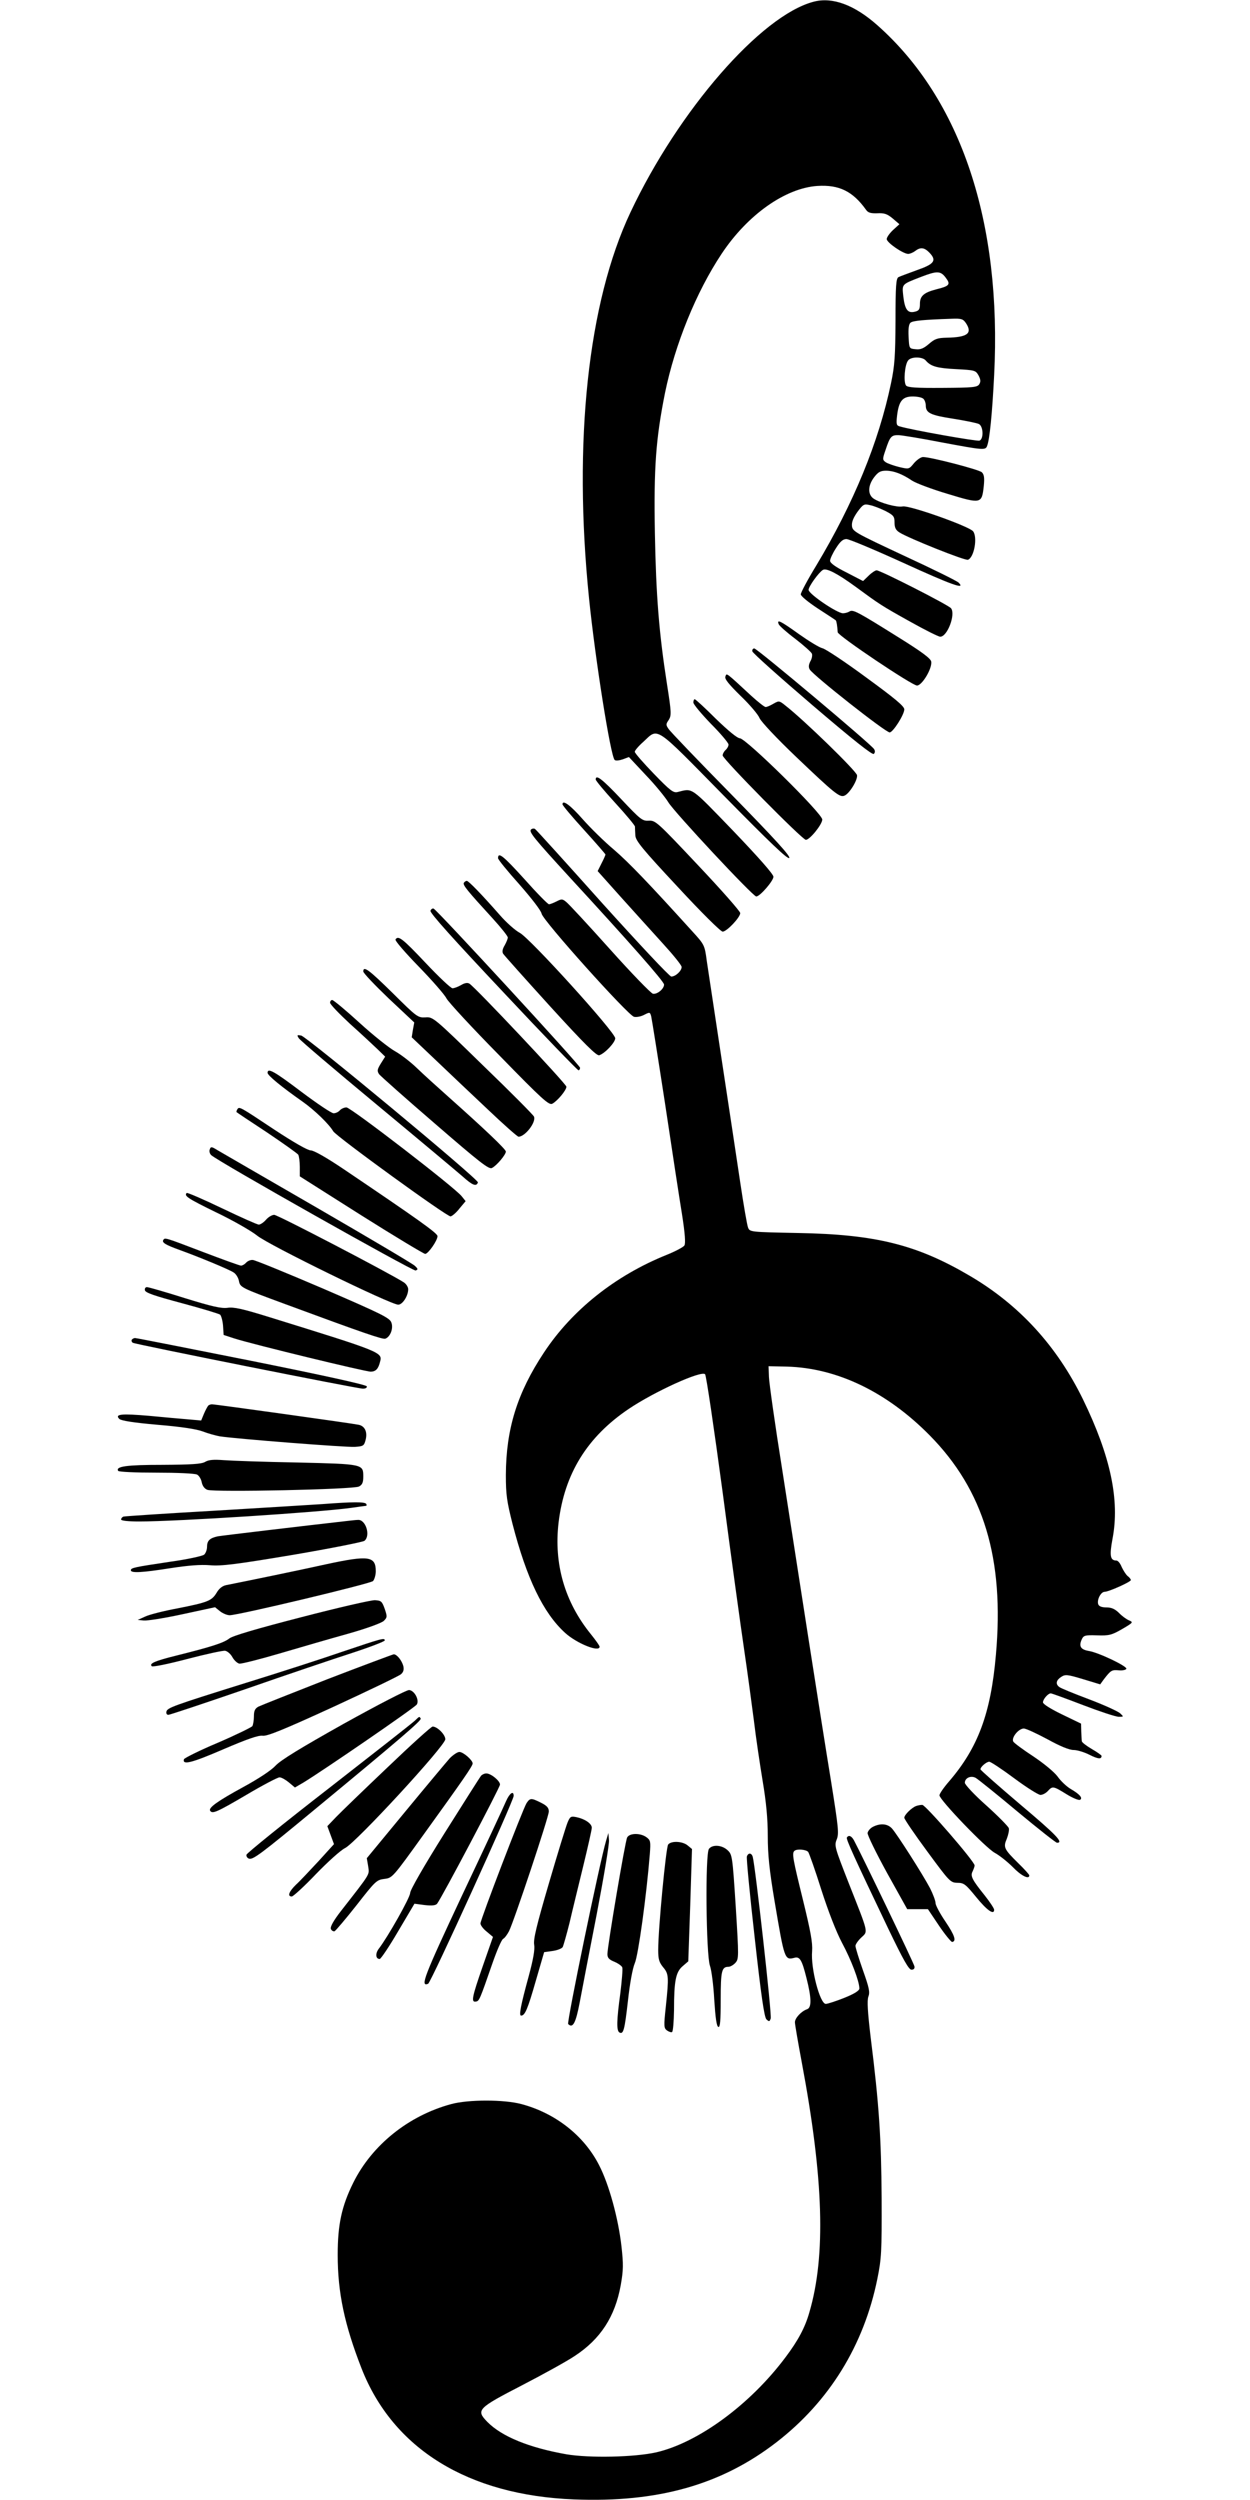 <?xml version="1.0" standalone="no"?>
<!DOCTYPE svg PUBLIC "-//W3C//DTD SVG 20010904//EN"
 "http://www.w3.org/TR/2001/REC-SVG-20010904/DTD/svg10.dtd">
<svg version="1.0" xmlns="http://www.w3.org/2000/svg"
 width="640pt" height="1280pt" viewBox="0 0 640 1280"
 preserveAspectRatio="xMidYMid meet">
<g transform="translate(0,1280) scale(0.1,-0.1)"
fill="#000000" stroke="none">
<path d="M4165 12791 c-269 -71 -691 -556 -937 -1078 -218 -462 -294 -1174
-212 -1978 32 -314 110 -805 131 -826 5 -5 23 -3 41 3 l32 12 87 -93 c49 -51
100 -114 115 -139 30 -50 433 -482 450 -482 19 0 88 80 88 101 0 13 -75 98
-207 236 -222 230 -205 217 -283 198 -22 -6 -38 6 -123 94 -53 55 -97 105 -97
112 0 6 19 29 43 50 80 74 52 92 414 -276 236 -240 326 -326 334 -318 8 8 -72
96 -296 325 -169 172 -314 323 -322 336 -14 20 -14 25 1 46 14 23 14 37 -9
183 -41 263 -56 453 -62 773 -6 337 5 484 52 719 51 248 159 515 290 712 133
200 326 336 490 347 111 7 181 -27 249 -122 10 -15 24 -19 57 -18 36 2 51 -3
79 -26 l35 -30 -33 -30 c-17 -16 -32 -37 -32 -46 0 -18 84 -76 110 -76 9 0 25
7 36 15 27 21 47 18 73 -9 38 -40 25 -58 -64 -89 -44 -16 -87 -32 -95 -36 -12
-7 -15 -44 -15 -222 -1 -181 -4 -231 -23 -321 -63 -302 -191 -614 -383 -934
-44 -72 -79 -138 -79 -147 0 -9 38 -40 88 -73 48 -31 89 -58 91 -60 4 -4 8
-28 10 -61 1 -18 381 -273 406 -273 26 0 78 87 73 122 -2 16 -46 49 -168 125
-211 132 -233 144 -251 132 -8 -5 -23 -9 -33 -9 -30 0 -176 99 -176 120 0 17
51 88 73 102 18 11 74 -18 166 -85 124 -91 132 -97 283 -181 75 -42 143 -76
152 -76 37 0 80 116 55 146 -14 17 -361 194 -381 194 -6 0 -25 -12 -40 -27
l-29 -28 -85 44 c-56 28 -84 48 -84 60 0 9 13 38 30 64 22 35 36 47 54 47 13
0 142 -54 287 -120 254 -116 325 -141 287 -103 -9 9 -135 71 -280 138 -250
117 -263 124 -266 152 -2 20 7 42 28 72 29 39 34 42 63 35 18 -3 53 -17 80
-30 42 -22 47 -28 47 -59 0 -26 6 -39 25 -51 45 -29 337 -146 351 -140 32 12
50 116 26 146 -22 26 -326 134 -360 127 -29 -6 -114 17 -149 40 -31 21 -30 67
3 110 20 26 32 33 60 33 40 0 84 -17 134 -51 20 -13 102 -44 183 -68 171 -52
174 -51 184 41 4 41 2 58 -10 70 -15 14 -261 78 -301 78 -11 0 -31 -14 -46
-31 -26 -32 -26 -32 -77 -20 -28 7 -59 18 -69 25 -16 12 -16 16 0 62 23 70 30
77 68 76 18 -1 117 -17 219 -37 214 -40 225 -41 233 -18 13 32 26 164 36 361
40 784 -169 1412 -597 1792 -118 105 -231 147 -328 121z m678 -1414 c25 -33
18 -42 -48 -58 -65 -17 -85 -34 -85 -75 0 -28 -5 -35 -26 -40 -36 -9 -51 10
-59 78 -7 65 -10 61 90 100 83 32 101 32 128 -5z m103 -232 c34 -52 7 -72 -98
-74 -49 -1 -62 -6 -92 -32 -27 -23 -43 -30 -68 -27 -33 3 -33 3 -36 64 -2 42
1 64 10 72 13 10 64 15 210 20 51 2 59 -1 74 -23z m-206 -191 c26 -30 57 -39
155 -44 96 -5 100 -6 115 -32 11 -21 12 -32 4 -45 -10 -16 -31 -18 -188 -19
-137 -1 -178 2 -187 12 -14 18 -7 108 11 129 16 20 74 19 90 -1z m-12 -196 c7
-7 12 -22 12 -34 0 -39 25 -50 141 -68 63 -10 121 -22 131 -27 23 -12 25 -77
3 -85 -12 -5 -350 55 -409 73 -16 4 -18 12 -13 55 9 75 28 98 80 98 24 0 48
-5 55 -12z"/>
<path d="M3987 9604 c3 -8 41 -42 85 -75 44 -34 82 -68 85 -76 3 -8 0 -26 -8
-39 -9 -18 -10 -30 -3 -42 20 -32 388 -322 409 -322 17 0 75 91 75 118 0 16
-48 56 -196 164 -107 79 -208 146 -223 149 -15 3 -69 36 -120 72 -96 69 -115
78 -104 51z"/>
<path d="M3852 9465 c2 -9 140 -132 307 -275 213 -182 308 -257 315 -250 7 7
7 16 1 25 -18 27 -599 515 -613 515 -7 0 -12 -7 -10 -15z"/>
<path d="M3714 9336 c-5 -12 17 -39 78 -99 47 -45 90 -96 97 -114 8 -18 85
-101 190 -201 192 -183 220 -206 244 -196 25 9 69 80 65 105 -3 21 -271 282
-366 356 -32 26 -34 26 -62 10 -15 -9 -33 -17 -40 -17 -6 0 -39 26 -73 57
-134 124 -126 118 -133 99z"/>
<path d="M3550 9203 c0 -9 41 -58 90 -109 50 -50 90 -98 90 -106 0 -9 -7 -21
-15 -28 -8 -7 -15 -20 -15 -28 0 -18 408 -432 426 -432 20 0 84 79 84 104 0
31 -391 416 -422 416 -13 0 -60 39 -123 100 -55 55 -104 100 -108 100 -4 0 -7
-8 -7 -17z"/>
<path d="M3050 8809 c0 -6 45 -60 100 -120 55 -60 100 -114 101 -121 0 -7 1
-28 2 -46 2 -27 34 -67 216 -262 122 -132 221 -230 231 -230 21 0 90 73 90 95
0 9 -97 119 -216 245 -209 222 -218 230 -252 228 -33 -2 -42 5 -141 110 -98
104 -131 129 -131 101z"/>
<path d="M2880 8682 c0 -6 50 -65 110 -131 61 -67 110 -124 110 -126 0 -3 -9
-24 -20 -45 l-20 -40 118 -132 c66 -73 162 -180 215 -238 53 -58 97 -112 97
-121 0 -20 -31 -49 -53 -49 -9 0 -167 169 -352 374 -184 206 -340 378 -346
382 -6 3 -15 2 -20 -3 -12 -12 12 -42 197 -244 301 -327 484 -534 484 -550 0
-22 -35 -51 -57 -47 -10 2 -109 104 -220 228 -111 124 -212 233 -224 242 -19
16 -24 16 -49 3 -16 -8 -34 -15 -39 -15 -6 0 -63 58 -127 130 -108 119 -134
140 -134 106 0 -7 49 -67 109 -134 64 -73 111 -134 114 -150 7 -36 442 -520
473 -528 12 -3 35 1 52 10 29 15 30 14 36 -7 3 -12 35 -213 71 -447 35 -234
74 -489 87 -568 15 -96 19 -149 12 -159 -5 -8 -46 -30 -91 -48 -263 -106 -484
-282 -628 -500 -137 -207 -194 -391 -195 -627 0 -101 5 -135 34 -250 72 -279
157 -456 269 -558 59 -54 177 -102 177 -71 0 5 -20 33 -44 63 -135 166 -191
361 -166 573 30 249 146 438 360 582 131 88 370 197 390 177 6 -6 46 -278 90
-605 43 -328 93 -690 110 -805 17 -115 39 -279 50 -364 10 -85 31 -225 45
-310 18 -107 26 -193 26 -280 0 -95 8 -175 35 -335 50 -296 51 -302 101 -289
28 8 39 -11 62 -103 26 -102 27 -151 4 -160 -30 -10 -63 -45 -63 -67 0 -11 16
-103 35 -205 112 -596 124 -990 39 -1280 -22 -78 -58 -145 -122 -230 -180
-241 -446 -437 -662 -487 -111 -25 -341 -30 -460 -10 -192 34 -331 91 -405
166 -59 61 -51 69 181 189 110 57 229 123 266 148 133 87 207 202 236 362 14
79 14 108 4 199 -16 143 -64 319 -115 417 -77 151 -224 266 -397 312 -89 24
-272 24 -360 0 -218 -59 -405 -209 -501 -402 -60 -121 -80 -215 -80 -370 0
-194 35 -358 122 -581 161 -412 546 -650 1089 -671 429 -17 754 75 1036 293
270 209 447 496 516 836 21 104 23 137 22 413 -2 308 -13 480 -56 822 -16 135
-19 190 -12 210 9 23 4 46 -28 136 -21 60 -38 115 -38 124 0 8 13 27 30 43 35
33 39 16 -64 277 -72 184 -75 193 -62 225 12 30 9 60 -29 298 -24 146 -75 470
-114 720 -39 250 -100 644 -136 875 -37 231 -67 445 -68 475 l-2 55 94 -2
c257 -7 512 -130 731 -352 277 -281 383 -632 339 -1124 -26 -300 -92 -476
-240 -648 -27 -31 -49 -63 -49 -71 0 -23 238 -271 284 -295 22 -12 63 -44 91
-72 43 -45 85 -66 85 -43 0 4 -25 32 -56 62 -74 73 -78 82 -59 126 8 21 13 45
10 54 -3 9 -55 62 -115 116 -61 54 -110 107 -110 116 0 25 31 39 56 25 12 -7
108 -84 213 -172 106 -88 197 -160 203 -160 35 0 -2 39 -187 195 -113 96 -205
177 -205 181 0 13 31 39 45 39 7 0 65 -38 128 -85 63 -47 124 -85 134 -85 11
0 28 9 38 20 24 26 27 26 95 -16 32 -20 64 -33 70 -29 15 9 -2 29 -49 56 -20
12 -50 40 -66 63 -18 24 -69 66 -124 103 -52 34 -98 68 -103 76 -11 20 27 67
54 67 11 0 65 -25 121 -55 65 -36 112 -55 134 -55 18 0 55 -11 82 -25 44 -22
61 -23 61 -5 0 3 -22 19 -50 35 -27 16 -51 34 -51 40 -1 5 -2 28 -3 50 l-1 40
-97 47 c-58 28 -98 53 -98 62 0 16 26 46 40 46 5 0 79 -27 165 -60 86 -33 168
-60 183 -60 26 0 26 0 7 18 -11 10 -83 43 -160 72 -77 29 -146 57 -152 63 -20
15 -15 35 10 51 21 14 31 13 111 -11 l89 -27 18 25 c37 48 41 50 77 47 19 -2
37 2 39 8 4 13 -142 83 -192 91 -42 7 -52 24 -37 58 10 22 16 24 79 22 61 -2
74 1 128 32 58 34 58 35 35 45 -14 6 -37 23 -52 39 -20 19 -37 27 -63 27 -23
0 -38 5 -42 16 -8 22 13 64 33 64 21 0 134 51 134 60 0 4 -7 14 -17 21 -9 8
-22 29 -30 46 -7 18 -19 33 -27 33 -32 0 -36 25 -20 111 38 198 -10 424 -151
714 -134 274 -326 484 -580 633 -270 159 -481 212 -878 219 -247 5 -248 5
-257 28 -5 12 -23 117 -40 231 -17 115 -60 398 -95 629 -35 231 -69 458 -76
503 -11 83 -12 85 -73 152 -221 244 -326 354 -403 420 -49 41 -120 111 -159
155 -64 73 -104 102 -104 77z m1258 -5364 c5 -7 36 -94 67 -193 36 -112 76
-215 106 -272 47 -87 89 -198 89 -234 0 -11 -25 -27 -77 -48 -43 -17 -86 -31
-95 -31 -30 0 -78 183 -70 270 3 44 -7 99 -47 263 -51 207 -57 238 -44 250 11
12 60 8 71 -5z"/>
<path d="M2375 8280 c-7 -11 19 -42 148 -183 42 -46 77 -90 77 -97 0 -6 -7
-24 -16 -40 -11 -18 -14 -33 -8 -43 5 -8 114 -130 242 -271 174 -191 237 -253
250 -249 30 10 82 66 82 87 0 31 -437 513 -489 540 -23 12 -69 53 -102 91 -93
106 -160 175 -169 175 -5 0 -12 -5 -15 -10z"/>
<path d="M2204 8137 c-4 -11 117 -145 372 -416 207 -221 381 -401 386 -401 4
0 8 6 8 13 0 13 -733 809 -750 815 -6 2 -13 -3 -16 -11z"/>
<path d="M2025 7990 c-4 -6 50 -68 118 -138 69 -71 133 -144 143 -164 11 -20
132 -151 271 -292 222 -228 254 -256 271 -247 26 14 72 69 72 87 0 14 -469
512 -497 528 -10 6 -25 3 -43 -8 -16 -9 -35 -16 -43 -16 -9 0 -71 59 -138 130
-118 125 -140 142 -154 120z"/>
<path d="M1860 7826 c0 -8 59 -70 130 -138 l131 -123 -7 -38 -6 -38 119 -113
c65 -62 185 -176 268 -254 82 -78 154 -142 160 -142 33 0 91 74 79 103 -2 7
-120 126 -261 262 -253 247 -256 249 -295 246 -39 -2 -44 2 -167 124 -122 120
-151 142 -151 111z"/>
<path d="M1690 7666 c0 -8 46 -56 102 -108 57 -51 120 -110 141 -130 l39 -38
-22 -35 c-19 -31 -20 -38 -9 -55 8 -10 137 -125 287 -254 230 -199 276 -235
291 -226 24 12 71 68 71 84 0 12 -112 118 -295 281 -55 49 -127 114 -160 146
-33 32 -84 71 -113 87 -29 16 -111 81 -181 145 -71 65 -134 117 -140 117 -6 0
-11 -6 -11 -14z"/>
<path d="M1530 7484 c7 -11 186 -163 398 -339 212 -176 410 -342 440 -368 51
-46 71 -54 79 -31 5 15 -877 747 -905 752 -21 4 -23 3 -12 -14z"/>
<path d="M1370 7307 c0 -13 69 -70 180 -148 61 -43 135 -115 156 -151 16 -27
584 -439 601 -436 9 2 30 20 46 41 l31 37 -20 25 c-34 44 -568 455 -590 455
-12 0 -27 -7 -34 -15 -7 -8 -21 -15 -32 -15 -11 0 -85 50 -165 110 -140 106
-173 124 -173 97z"/>
<path d="M1215 7120 c-4 -6 -5 -13 -4 -14 2 -2 72 -49 156 -104 83 -56 155
-107 160 -114 4 -7 8 -35 8 -62 l0 -49 314 -199 c173 -109 321 -198 328 -198
15 0 63 68 63 91 0 15 -100 86 -479 342 -89 60 -154 97 -170 97 -16 0 -87 41
-186 106 -179 119 -180 120 -190 104z"/>
<path d="M1074 6915 c-4 -9 0 -22 7 -29 35 -33 1034 -596 1047 -591 13 5 13 8
-4 24 -10 10 -235 143 -499 296 -264 153 -495 286 -513 297 -29 18 -33 18 -38
3z"/>
<path d="M956 6692 c-15 -15 5 -28 150 -99 86 -41 180 -95 210 -119 58 -48
684 -354 723 -354 22 0 51 45 51 79 0 11 -10 27 -22 35 -71 46 -646 346 -664
346 -11 0 -30 -11 -42 -25 -12 -14 -29 -25 -37 -25 -8 0 -93 38 -189 84 -96
46 -177 81 -180 78z"/>
<path d="M836 6451 c-8 -13 12 -25 84 -51 97 -35 252 -99 276 -115 12 -7 24
-27 27 -42 7 -35 7 -35 237 -120 406 -150 500 -182 513 -177 25 9 42 52 31 82
-8 24 -46 43 -349 174 -187 80 -350 147 -361 147 -12 1 -27 -6 -34 -14 -7 -8
-19 -15 -26 -15 -7 0 -95 32 -195 70 -194 74 -195 75 -203 61z"/>
<path d="M742 6194 c2 -13 50 -29 188 -66 101 -27 190 -54 197 -59 6 -6 13
-32 15 -57 l3 -47 55 -18 c94 -30 674 -171 699 -170 25 1 38 14 47 51 13 48 8
50 -566 228 -138 43 -184 53 -215 48 -32 -4 -78 6 -220 50 -98 31 -185 56
-193 56 -7 0 -12 -7 -10 -16z"/>
<path d="M675 5941 c-3 -5 -1 -12 5 -16 13 -8 1149 -235 1178 -235 14 0 22 5
20 12 -3 8 -221 56 -589 130 -321 64 -589 117 -596 117 -6 1 -14 -3 -18 -8z"/>
<path d="M1066 5603 c-4 -5 -14 -23 -22 -42 l-14 -34 -68 6 c-37 3 -126 11
-199 18 -141 12 -177 9 -152 -16 10 -9 71 -19 197 -30 121 -10 198 -22 230
-34 26 -10 65 -21 87 -25 84 -13 648 -57 692 -54 43 3 47 5 55 36 10 39 -3 70
-35 77 -25 6 -734 105 -752 105 -6 0 -15 -3 -19 -7z"/>
<path d="M1050 5315 c-19 -11 -69 -14 -218 -15 -185 0 -241 -8 -227 -31 4 -5
87 -9 196 -9 105 0 198 -4 208 -10 10 -5 21 -23 24 -40 4 -19 15 -33 29 -38
37 -13 749 2 776 17 17 9 22 21 22 50 0 65 2 65 -339 73 -168 3 -337 9 -376
12 -51 4 -77 2 -95 -9z"/>
<path d="M1650 5099 c-58 -4 -307 -19 -555 -34 -247 -14 -456 -28 -463 -30 -6
-2 -12 -9 -12 -15 0 -6 36 -10 93 -10 195 0 923 47 1087 70 36 5 69 10 73 10
5 0 5 5 2 10 -7 11 -67 11 -225 -1z"/>
<path d="M1780 5013 c-239 -27 -642 -75 -665 -79 -41 -9 -55 -22 -55 -54 0
-15 -7 -33 -15 -40 -9 -7 -86 -24 -173 -36 -186 -28 -202 -31 -202 -44 0 -15
58 -12 203 11 91 14 154 19 202 15 58 -5 131 4 424 53 194 33 359 66 367 72
33 27 6 111 -34 107 -9 0 -33 -3 -52 -5z"/>
<path d="M1670 4791 c-145 -32 -382 -81 -513 -107 -19 -4 -36 -18 -48 -39 -25
-41 -44 -49 -201 -80 -70 -13 -145 -32 -165 -42 l-38 -17 31 -3 c17 -2 106 12
198 32 l167 36 26 -21 c14 -11 36 -20 49 -20 45 0 719 161 734 175 7 8 14 31
14 50 0 78 -36 83 -254 36z"/>
<path d="M1543 4520 c-229 -59 -351 -95 -369 -109 -28 -22 -89 -42 -269 -87
-113 -28 -142 -41 -128 -55 5 -5 87 12 182 37 96 25 183 44 194 42 11 -2 28
-16 37 -33 9 -16 25 -31 36 -33 11 -1 103 22 205 52 102 30 260 76 350 101 96
27 172 55 184 66 18 18 18 22 5 61 -14 39 -18 43 -50 45 -19 1 -189 -38 -377
-87z"/>
<path d="M1755 4344 c-104 -36 -327 -108 -495 -160 -378 -118 -404 -128 -408
-148 -2 -9 2 -16 10 -16 7 0 184 59 393 131 209 73 455 156 548 186 92 30 167
59 167 64 0 15 -16 10 -215 -57z"/>
<path d="M1675 4202 c-181 -71 -340 -134 -352 -140 -18 -10 -23 -22 -23 -50 0
-20 -4 -43 -8 -50 -5 -6 -84 -45 -177 -85 -93 -39 -170 -78 -173 -84 -10 -32
40 -19 200 50 126 54 181 73 203 70 23 -3 105 30 360 147 182 84 338 159 348
168 13 11 16 24 12 42 -8 29 -33 60 -49 60 -6 -1 -159 -58 -341 -128z"/>
<path d="M1761 3975 c-223 -125 -324 -187 -350 -215 -22 -24 -87 -67 -166
-110 -132 -72 -179 -106 -169 -121 11 -18 35 -7 185 81 84 50 161 90 170 90
10 0 31 -12 48 -26 l31 -26 43 25 c99 60 571 384 581 400 14 22 -11 71 -39 74
-11 2 -161 -76 -334 -172z"/>
<path d="M2125 3991 c-11 -11 -209 -166 -440 -346 -231 -179 -421 -333 -423
-341 -2 -8 4 -17 12 -20 20 -8 60 22 332 247 437 361 554 461 548 470 -7 12
-6 12 -29 -10z"/>
<path d="M1984 3751 c-121 -115 -239 -229 -264 -255 l-44 -46 17 -46 17 -46
-79 -87 c-44 -47 -95 -102 -115 -120 -37 -36 -46 -61 -22 -61 7 0 63 51 123
114 60 62 127 123 150 134 57 29 513 524 513 557 0 24 -41 65 -65 65 -7 0
-111 -94 -231 -209z"/>
<path d="M2303 3798 c-16 -18 -119 -141 -227 -272 l-198 -240 7 -41 c6 -46 17
-29 -139 -229 -38 -49 -56 -81 -52 -92 3 -8 12 -14 19 -12 6 3 57 63 113 134
96 123 102 129 142 134 41 5 42 6 203 230 199 276 249 348 249 361 0 17 -48
59 -68 59 -10 0 -32 -15 -49 -32z"/>
<path d="M2463 3708 c-6 -7 -90 -140 -187 -294 -106 -169 -176 -291 -176 -306
0 -23 -114 -225 -161 -286 -18 -24 -16 -52 5 -52 6 0 49 64 94 141 l84 142 53
-7 c36 -4 56 -2 63 7 23 29 322 595 322 610 0 19 -46 57 -70 57 -10 0 -22 -6
-27 -12z"/>
<path d="M2591 3578 c-10 -24 -111 -241 -225 -482 -196 -418 -216 -470 -174
-453 14 5 438 937 438 962 0 29 -21 14 -39 -27z"/>
<path d="M2696 3568 c-19 -30 -236 -596 -236 -616 0 -9 14 -28 32 -42 l32 -27
-52 -149 c-56 -161 -61 -187 -35 -182 17 3 19 8 85 198 22 63 46 119 54 123 8
4 21 22 30 39 25 49 204 586 204 613 0 19 -10 30 -40 45 -50 25 -56 25 -74 -2z"/>
<path d="M4690 3553 c-23 -9 -60 -45 -60 -60 0 -7 53 -85 118 -173 114 -155
118 -159 154 -160 33 0 42 -7 95 -72 56 -69 93 -95 93 -66 0 7 -22 40 -48 73
-65 81 -75 100 -62 124 5 11 10 24 10 30 0 20 -252 311 -268 310 -10 0 -24 -3
-32 -6z"/>
<path d="M2906 3469 c-8 -19 -51 -159 -96 -313 -63 -215 -80 -286 -75 -313 4
-24 -4 -72 -28 -161 -41 -150 -51 -202 -39 -202 20 0 34 34 75 177 l43 148 43
6 c23 3 47 12 52 20 4 8 20 64 35 124 14 61 46 191 70 290 24 99 44 187 44
197 0 21 -35 45 -78 54 -29 6 -33 4 -46 -27z"/>
<path d="M4470 3447 c-14 -7 -26 -21 -28 -32 -1 -11 44 -103 100 -205 l103
-185 53 0 53 0 57 -85 c31 -46 62 -83 67 -83 23 4 13 34 -34 104 -28 41 -51
84 -51 95 0 12 -13 46 -28 76 -38 72 -169 277 -195 306 -23 25 -59 28 -97 9z"/>
<path d="M3103 3375 c-33 -112 -202 -930 -194 -938 24 -24 39 5 59 110 11 59
50 262 87 451 36 189 65 360 63 380 l-3 37 -12 -40z"/>
<path d="M3211 3392 c-10 -18 -101 -557 -101 -597 0 -19 8 -28 35 -39 19 -8
38 -21 41 -29 3 -8 -2 -68 -10 -133 -19 -139 -20 -190 -5 -200 21 -12 27 12
44 161 10 92 24 167 35 193 18 40 60 346 77 558 5 66 4 72 -18 88 -31 22 -86
21 -98 -2z"/>
<path d="M4336 3392 c-5 -8 34 -94 212 -467 77 -160 105 -210 119 -210 11 0
17 6 15 17 -2 15 -273 577 -310 646 -13 23 -27 28 -36 14z"/>
<path d="M3421 3356 c-11 -13 -51 -429 -51 -540 0 -48 5 -63 25 -88 29 -34 30
-49 14 -202 -11 -101 -10 -110 6 -122 10 -7 22 -11 26 -8 5 3 9 53 10 112 0
150 9 195 44 225 l29 25 10 287 9 288 -23 19 c-26 21 -83 24 -99 4z"/>
<path d="M3630 3334 c-20 -23 -15 -543 5 -599 8 -22 18 -100 22 -174 6 -93 12
-136 21 -139 9 -3 12 30 12 140 0 147 5 168 40 168 9 0 25 9 35 20 18 20 18
29 2 288 -17 263 -18 267 -43 290 -29 26 -76 29 -94 6z"/>
<path d="M3824 3295 c-3 -8 15 -195 40 -416 33 -298 49 -406 60 -418 14 -13
16 -12 22 4 7 17 -79 782 -92 828 -6 21 -23 22 -30 2z"/>
</g>
</svg>
